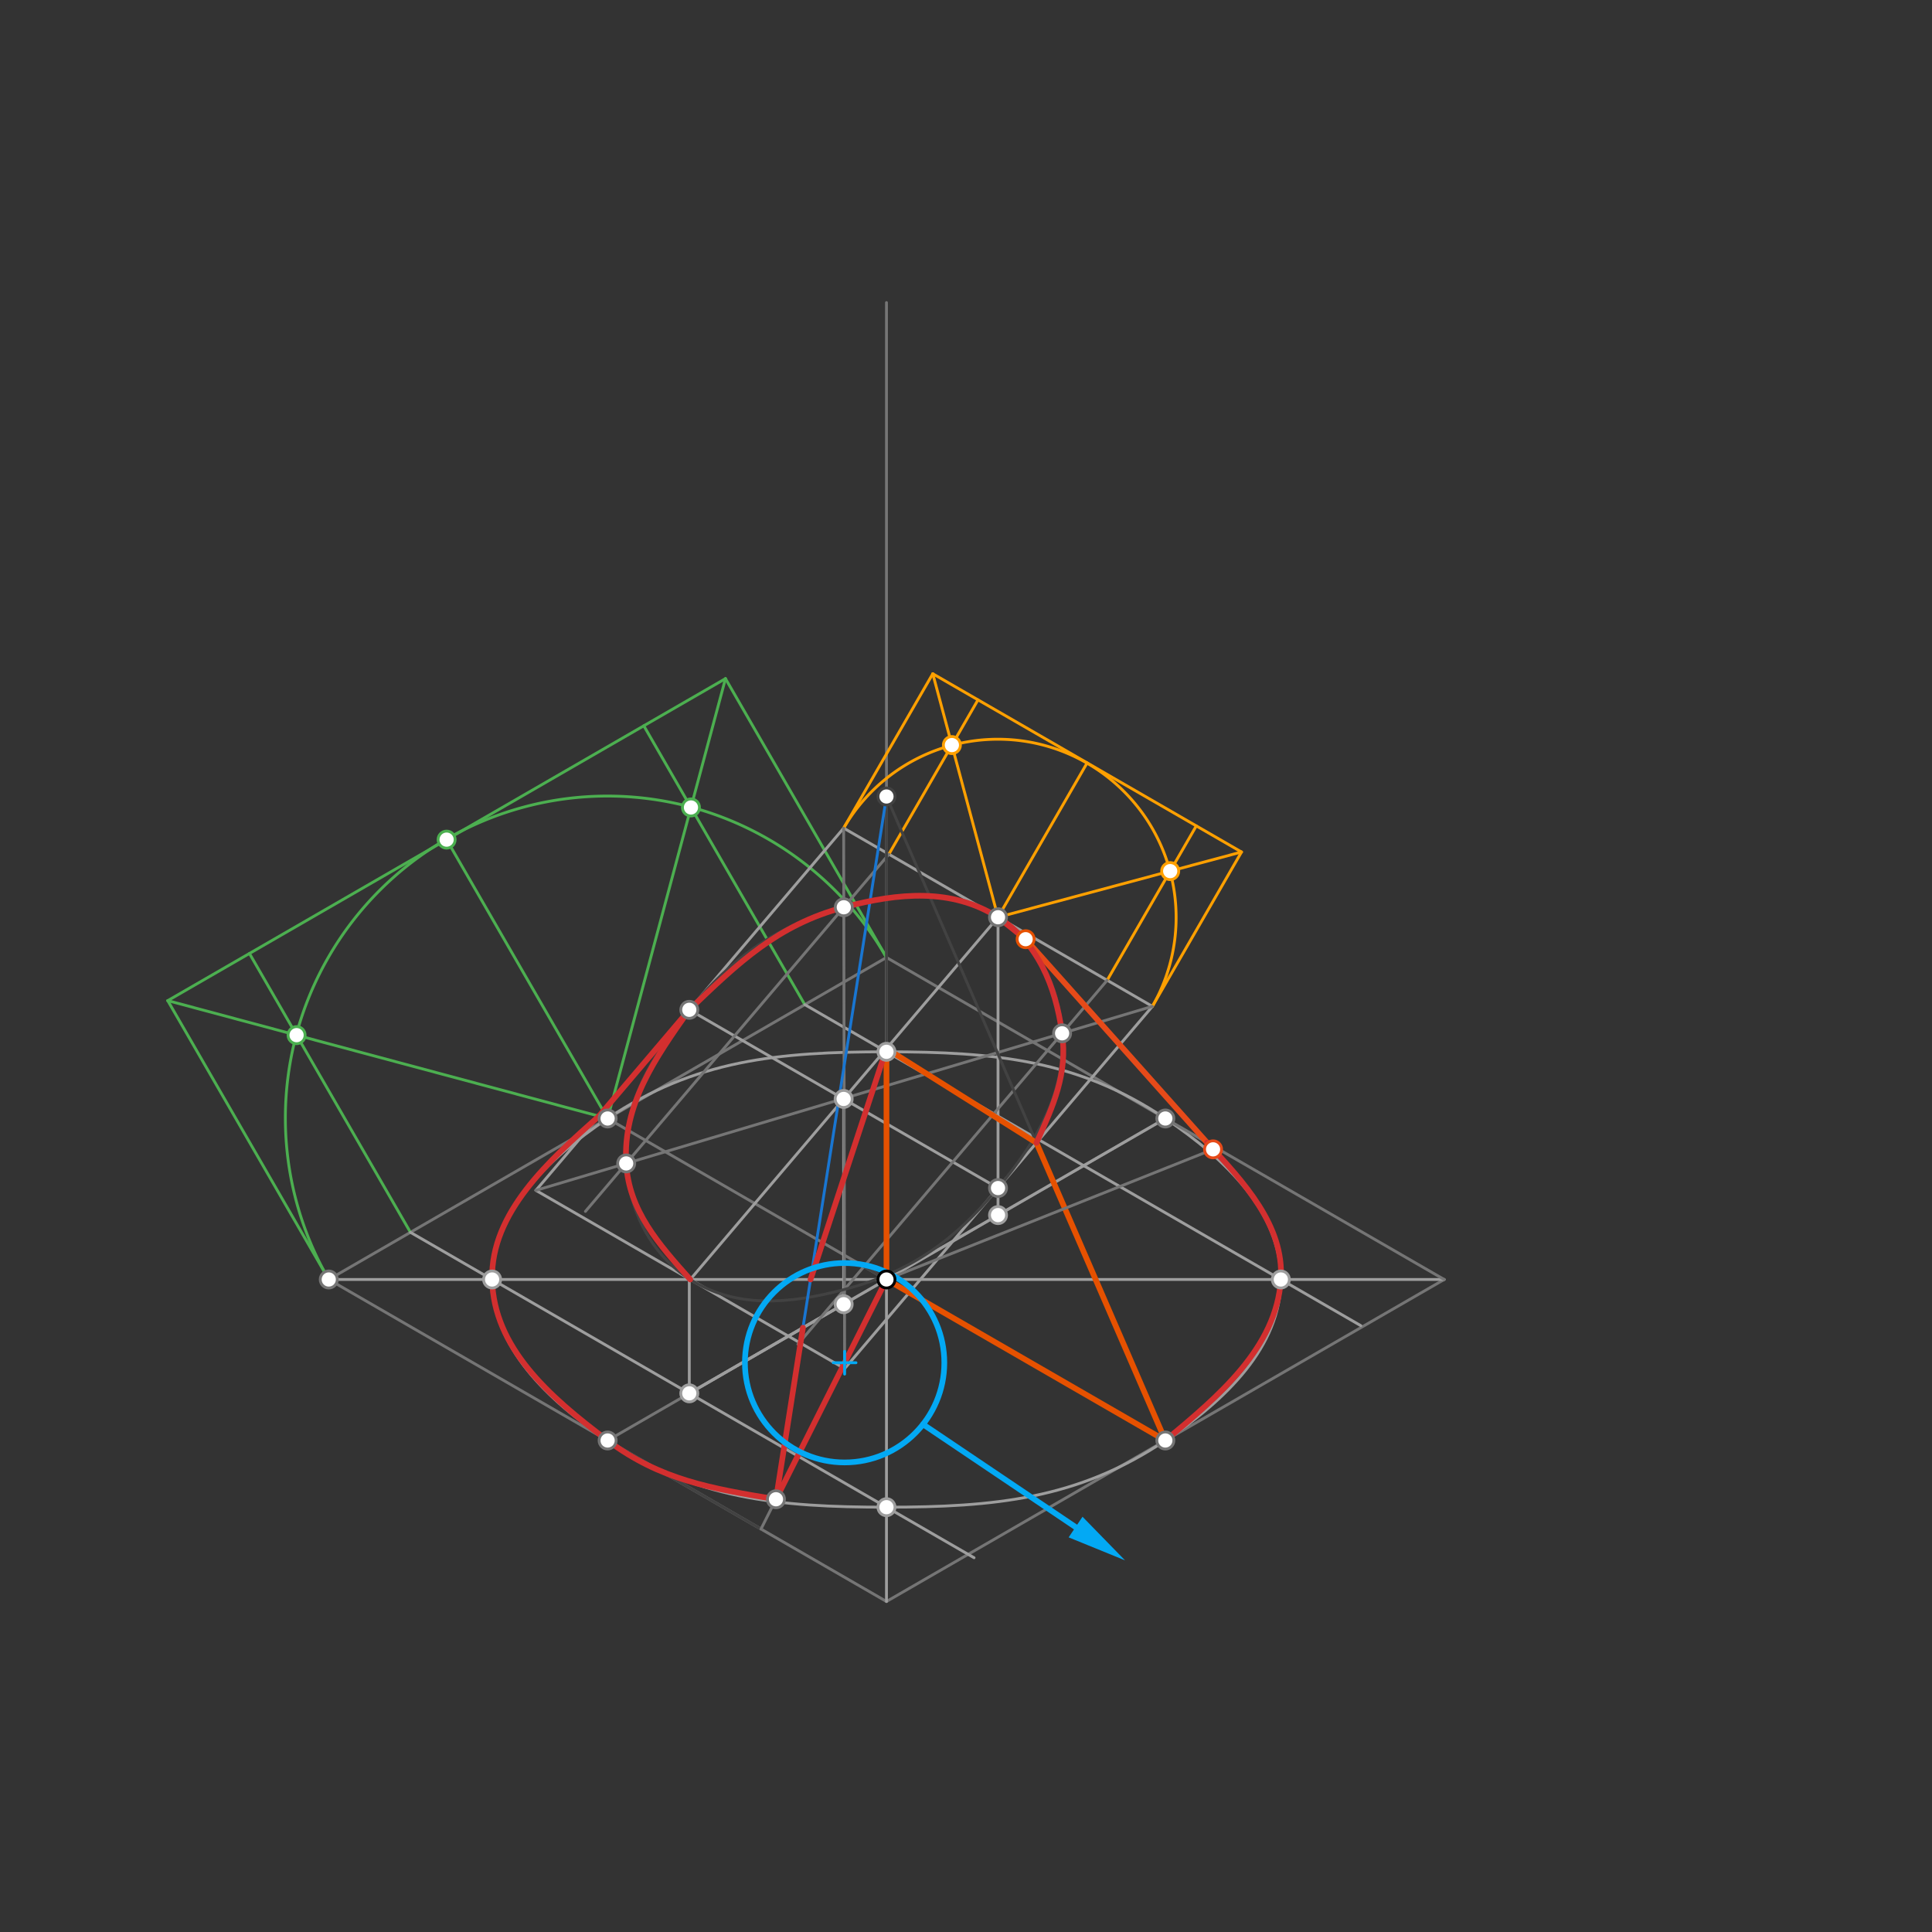 <svg xmlns="http://www.w3.org/2000/svg" class="svg--1it" height="100%" preserveAspectRatio="xMidYMid meet" viewBox="0 0 680.315 680.315" width="100%"><rect x="0" y="0" width="680.315" height="680.315" fill="#333333" stroke="none"/><defs><marker id="marker-arrow" markerHeight="16" markerUnits="userSpaceOnUse" markerWidth="24" orient="auto-start-reverse" refX="24" refY="4" viewBox="0 0 24 8"><path d="M 0 0 L 24 4 L 0 8 z" stroke="inherit"></path></marker></defs><g class="aux-layer--1FB"></g><g class="main-layer--3Vd"><g class="element--2qn"><line stroke="#757575" stroke-dasharray="none" stroke-linecap="round" stroke-width="1" x1="312.156" x2="312.156" y1="450.547" y2="106.547"></line></g><g class="element--2qn"><line stroke="#757575" stroke-dasharray="none" stroke-linecap="round" stroke-width="1" x1="312.156" x2="213.961" y1="450.547" y2="507.24"></line></g><g class="element--2qn"><line stroke="#757575" stroke-dasharray="none" stroke-linecap="round" stroke-width="1" x1="312.156" x2="410.351" y1="450.547" y2="507.24"></line></g><g class="element--2qn"><line stroke="#757575" stroke-dasharray="none" stroke-linecap="round" stroke-width="1" x1="312.156" x2="410.351" y1="450.547" y2="393.854"></line></g><g class="element--2qn"><line stroke="#757575" stroke-dasharray="none" stroke-linecap="round" stroke-width="1" x1="312.156" x2="213.961" y1="450.547" y2="393.854"></line></g><g class="element--2qn"><line stroke="#757575" stroke-dasharray="none" stroke-linecap="round" stroke-width="1" x1="213.961" x2="312.156" y1="507.24" y2="563.933"></line></g><g class="element--2qn"><line stroke="#757575" stroke-dasharray="none" stroke-linecap="round" stroke-width="1" x1="213.961" x2="115.766" y1="507.24" y2="450.547"></line></g><g class="element--2qn"><line stroke="#757575" stroke-dasharray="none" stroke-linecap="round" stroke-width="1" x1="213.961" x2="115.766" y1="393.854" y2="450.547"></line></g><g class="element--2qn"><line stroke="#757575" stroke-dasharray="none" stroke-linecap="round" stroke-width="1" x1="410.351" x2="508.546" y1="507.24" y2="450.547"></line></g><g class="element--2qn"><line stroke="#757575" stroke-dasharray="none" stroke-linecap="round" stroke-width="1" x1="410.351" x2="312.156" y1="507.24" y2="563.933"></line></g><g class="element--2qn"><line stroke="#757575" stroke-dasharray="none" stroke-linecap="round" stroke-width="1" x1="213.961" x2="312.156" y1="393.854" y2="337.161"></line></g><g class="element--2qn"><line stroke="#757575" stroke-dasharray="none" stroke-linecap="round" stroke-width="1" x1="410.351" x2="312.156" y1="393.854" y2="337.161"></line></g><g class="element--2qn"><line stroke="#4CAF50" stroke-dasharray="none" stroke-linecap="round" stroke-width="1" x1="115.766" x2="59.073" y1="450.547" y2="352.352"></line></g><g class="element--2qn"><line stroke="#4CAF50" stroke-dasharray="none" stroke-linecap="round" stroke-width="1" x1="312.156" x2="255.463" y1="337.161" y2="238.966"></line></g><g class="element--2qn"><line stroke="#4CAF50" stroke-dasharray="none" stroke-linecap="round" stroke-width="1" x1="59.073" x2="157.268" y1="352.352" y2="295.659"></line></g><g class="element--2qn"><line stroke="#4CAF50" stroke-dasharray="none" stroke-linecap="round" stroke-width="1" x1="255.463" x2="157.268" y1="238.966" y2="295.659"></line></g><g class="element--2qn"><line stroke="#4CAF50" stroke-dasharray="none" stroke-linecap="round" stroke-width="1" x1="213.961" x2="157.268" y1="393.854" y2="295.659"></line></g><g class="element--2qn"><path d="M 115.766 450.547 A 113.386 113.386 0 1 1 312.156 337.161" fill="none" stroke="#4CAF50" stroke-dasharray="none" stroke-linecap="round" stroke-width="1"></path></g><g class="element--2qn"><line stroke="#4CAF50" stroke-dasharray="none" stroke-linecap="round" stroke-width="1" x1="213.961" x2="255.463" y1="393.854" y2="238.966"></line></g><g class="element--2qn"><line stroke="#4CAF50" stroke-dasharray="none" stroke-linecap="round" stroke-width="1" x1="213.961" x2="59.073" y1="393.854" y2="352.352"></line></g><g class="element--2qn"><line stroke="#4CAF50" stroke-dasharray="none" stroke-linecap="round" stroke-width="1" x1="104.439" x2="144.527" y1="364.508" y2="433.942"></line></g><g class="element--2qn"><line stroke="#4CAF50" stroke-dasharray="none" stroke-linecap="round" stroke-width="1" x1="104.439" x2="87.834" y1="364.508" y2="335.747"></line></g><g class="element--2qn"><line stroke="#4CAF50" stroke-dasharray="none" stroke-linecap="round" stroke-width="1" x1="243.308" x2="283.396" y1="284.332" y2="353.766"></line></g><g class="element--2qn"><line stroke="#4CAF50" stroke-dasharray="none" stroke-linecap="round" stroke-width="1" x1="243.308" x2="226.703" y1="284.332" y2="255.571"></line></g><g class="element--2qn"><line stroke="#9E9E9E" stroke-dasharray="none" stroke-linecap="round" stroke-width="1" x1="144.527" x2="342.998" y1="433.942" y2="548.529"></line></g><g class="element--2qn"><line stroke="#9E9E9E" stroke-dasharray="none" stroke-linecap="round" stroke-width="1" x1="283.396" x2="479.195" y1="353.766" y2="466.811"></line></g><g class="element--2qn"><line stroke="#9E9E9E" stroke-dasharray="none" stroke-linecap="round" stroke-width="1" x1="115.766" x2="508.546" y1="450.547" y2="450.547"></line></g><g class="element--2qn"><line stroke="#9E9E9E" stroke-dasharray="none" stroke-linecap="round" stroke-width="1" x1="312.156" x2="312.156" y1="337.161" y2="563.933"></line></g><g class="element--2qn"><path d="M 213.961 393.854 C 192.768 408.093, 173.288 426.784, 173.288 450.547 C 173.288 474.31, 192.768 493.001, 213.961 507.24 C 244.627 527.844, 274.034 530.723, 312.156 530.723 C 350.279 530.723, 379.685 527.844, 410.351 507.24 C 431.544 493.001, 451.025 474.31, 451.025 450.547 C 451.025 426.784, 431.544 408.093, 410.351 393.854 C 379.685 373.25, 350.279 370.371, 312.156 370.371 C 274.034 370.371, 244.627 373.25, 213.961 393.854" fill="none" stroke="#9E9E9E" stroke-linecap="round" stroke-width="1"></path></g><g class="element--2qn"><line stroke="#9E9E9E" stroke-dasharray="none" stroke-linecap="round" stroke-width="1" x1="410.351" x2="351.434" y1="393.854" y2="427.87"></line></g><g class="element--2qn"><line stroke="#9E9E9E" stroke-dasharray="none" stroke-linecap="round" stroke-width="1" x1="242.722" x2="351.434" y1="490.635" y2="427.87"></line></g><g class="element--2qn"><line stroke="#9E9E9E" stroke-dasharray="none" stroke-linecap="round" stroke-width="1" x1="351.434" x2="351.434" y1="427.87" y2="322.988"></line></g><g class="element--2qn"><line stroke="#9E9E9E" stroke-dasharray="none" stroke-linecap="round" stroke-width="1" x1="242.722" x2="242.722" y1="490.635" y2="450.95"></line></g><g class="element--2qn"><line stroke="#9E9E9E" stroke-dasharray="none" stroke-linecap="round" stroke-width="1" x1="242.722" x2="351.434" y1="450.95" y2="322.988"></line></g><g class="element--2qn"><line stroke="#9E9E9E" stroke-dasharray="none" stroke-linecap="round" stroke-width="1" x1="297.078" x2="297.078" y1="459.252" y2="386.969"></line></g><g class="element--2qn"><line stroke="#9E9E9E" stroke-dasharray="none" stroke-linecap="round" stroke-width="1" x1="242.722" x2="297.078" y1="490.635" y2="459.252"></line></g><g class="element--2qn"><line stroke="#9E9E9E" stroke-dasharray="none" stroke-linecap="round" stroke-width="1" x1="297.078" x2="351.434" y1="386.969" y2="418.351"></line></g><g class="element--2qn"><line stroke="#9E9E9E" stroke-dasharray="none" stroke-linecap="round" stroke-width="1" x1="297.078" x2="242.722" y1="386.969" y2="355.586"></line></g><g class="element--2qn"><line stroke="#9E9E9E" stroke-dasharray="none" stroke-linecap="round" stroke-width="1" x1="243.064" x2="297.42" y1="450.547" y2="481.929"></line></g><g class="element--2qn"><line stroke="#9E9E9E" stroke-dasharray="none" stroke-linecap="round" stroke-width="1" x1="243.064" x2="188.708" y1="450.547" y2="419.165"></line></g><g class="element--2qn"><line stroke="#9E9E9E" stroke-dasharray="none" stroke-linecap="round" stroke-width="1" x1="351.434" x2="405.79" y1="322.988" y2="354.37"></line></g><g class="element--2qn"><line stroke="#9E9E9E" stroke-dasharray="none" stroke-linecap="round" stroke-width="1" x1="351.434" x2="297.078" y1="322.988" y2="291.605"></line></g><g class="element--2qn"><line stroke="#9E9E9E" stroke-dasharray="none" stroke-linecap="round" stroke-width="1" x1="188.708" x2="242.722" y1="419.165" y2="355.586"></line></g><g class="element--2qn"><line stroke="#9E9E9E" stroke-dasharray="none" stroke-linecap="round" stroke-width="1" x1="242.722" x2="297.078" y1="355.586" y2="291.605"></line></g><g class="element--2qn"><line stroke="#9E9E9E" stroke-dasharray="none" stroke-linecap="round" stroke-width="1" x1="405.79" x2="297.42" y1="354.37" y2="481.929"></line></g><g class="element--2qn"><line stroke="#FFA000" stroke-dasharray="none" stroke-linecap="round" stroke-width="1" x1="297.078" x2="328.461" y1="291.605" y2="237.25"></line></g><g class="element--2qn"><line stroke="#FFA000" stroke-dasharray="none" stroke-linecap="round" stroke-width="1" x1="405.79" x2="437.172" y1="354.37" y2="300.014"></line></g><g class="element--2qn"><line stroke="#FFA000" stroke-dasharray="none" stroke-linecap="round" stroke-width="1" x1="328.461" x2="437.172" y1="237.25" y2="300.014"></line></g><g class="element--2qn"><line stroke="#FFA000" stroke-dasharray="none" stroke-linecap="round" stroke-width="1" x1="351.434" x2="382.817" y1="322.988" y2="268.632"></line></g><g class="element--2qn"><path d="M 297.078 291.605 A 62.765 62.765 0 0 1 405.79 354.37" fill="none" stroke="#FFA000" stroke-dasharray="none" stroke-linecap="round" stroke-width="1"></path></g><g class="element--2qn"><line stroke="#FFA000" stroke-dasharray="none" stroke-linecap="round" stroke-width="1" x1="328.461" x2="351.434" y1="237.25" y2="322.988"></line></g><g class="element--2qn"><line stroke="#FFA000" stroke-dasharray="none" stroke-linecap="round" stroke-width="1" x1="351.434" x2="437.172" y1="322.988" y2="300.014"></line></g><g class="element--2qn"><line stroke="#FFA000" stroke-dasharray="none" stroke-linecap="round" stroke-width="1" x1="335.19" x2="344.381" y1="262.362" y2="246.441"></line></g><g class="element--2qn"><line stroke="#FFA000" stroke-dasharray="none" stroke-linecap="round" stroke-width="1" x1="335.19" x2="312.999" y1="262.362" y2="300.797"></line></g><g class="element--2qn"><line stroke="#FFA000" stroke-dasharray="none" stroke-linecap="round" stroke-width="1" x1="412.06" x2="389.87" y1="306.743" y2="345.179"></line></g><g class="element--2qn"><line stroke="#FFA000" stroke-dasharray="none" stroke-linecap="round" stroke-width="1" x1="412.06" x2="421.252" y1="306.743" y2="290.823"></line></g><g class="element--2qn"><line stroke="#757575" stroke-dasharray="none" stroke-linecap="round" stroke-width="1" x1="389.87" x2="280.977" y1="345.179" y2="473.352"></line></g><g class="element--2qn"><line stroke="#757575" stroke-dasharray="none" stroke-linecap="round" stroke-width="1" x1="312.999" x2="206.141" y1="300.797" y2="426.576"></line></g><g class="element--2qn"><line stroke="#757575" stroke-dasharray="none" stroke-linecap="round" stroke-width="1" x1="188.708" x2="405.79" y1="419.165" y2="354.37"></line></g><g class="element--2qn"><line stroke="#757575" stroke-dasharray="none" stroke-linecap="round" stroke-width="1" x1="297.078" x2="297.42" y1="291.605" y2="481.929"></line></g><g class="element--2qn"><path d="M 243.064 450.547 C 229.182 441.738, 221.455 426.329, 220.499 409.676 C 219.302 388.816, 228.935 372.382, 242.722 355.586 C 258.118 336.832, 273.851 325.687, 297.128 319.478 C 316.528 314.303, 335.253 312.72, 351.434 322.988 C 365.317 331.797, 373.067 347.21, 373.999 363.859 C 375.177 384.892, 365.383 401.445, 351.434 418.351 C 336.111 436.923, 320.48 447.92, 297.37 454.057 C 277.959 459.212, 259.246 460.815, 243.064 450.547" fill="none" stroke="#424242" stroke-linecap="round" stroke-width="1"></path></g><g class="element--2qn"><line stroke="#424242" stroke-dasharray="none" stroke-linecap="round" stroke-width="1" x1="213.961" x2="267.968" y1="507.24" y2="538.421"></line></g><g class="element--2qn"><line stroke="#424242" stroke-dasharray="none" stroke-linecap="round" stroke-width="1" x1="410.351" x2="304.237" y1="507.24" y2="445.974"></line></g><g class="element--2qn"><line stroke="#424242" stroke-dasharray="none" stroke-linecap="round" stroke-width="1" x1="312.156" x2="312.156" y1="450.547" y2="280.468"></line></g><g class="element--2qn"><line stroke="#424242" stroke-dasharray="none" stroke-linecap="round" stroke-width="1" x1="312.156" x2="410.351" y1="280.468" y2="507.24"></line></g><g class="element--2qn"><line stroke="#E65100" stroke-dasharray="none" stroke-linecap="round" stroke-width="2" x1="312.156" x2="364.965" y1="369.221" y2="402.424"></line></g><g class="element--2qn"><line stroke="#E65100" stroke-dasharray="none" stroke-linecap="round" stroke-width="2" x1="364.965" x2="410.351" y1="402.424" y2="507.24"></line></g><g class="element--2qn"><line stroke="#E65100" stroke-dasharray="none" stroke-linecap="round" stroke-width="2" x1="410.351" x2="312.156" y1="507.24" y2="450.547"></line></g><g class="element--2qn"><line stroke="#E65100" stroke-dasharray="none" stroke-linecap="round" stroke-width="2" x1="312.156" x2="312.156" y1="450.547" y2="369.221"></line></g><g class="element--2qn"><line stroke="#757575" stroke-dasharray="none" stroke-linecap="round" stroke-width="1" x1="312.156" x2="427.156" y1="450.547" y2="404.719"></line></g><g class="element--2qn"><line stroke="#757575" stroke-dasharray="none" stroke-linecap="round" stroke-width="1" x1="410.351" x2="508.546" y1="393.854" y2="450.547"></line></g><g class="element--2qn"><line stroke="#757575" stroke-dasharray="none" stroke-linecap="round" stroke-width="1" x1="267.968" x2="312.156" y1="538.421" y2="450.547"></line></g><g class="element--2qn"><line stroke="#E64A19" stroke-dasharray="none" stroke-linecap="round" stroke-width="2" x1="361.156" x2="427.156" y1="330.719" y2="404.719"></line></g><g class="element--2qn"><line stroke="#1976D2" stroke-dasharray="none" stroke-linecap="round" stroke-width="1" x1="312.156" x2="273.242" y1="280.468" y2="527.934"></line></g><g class="element--2qn"><line stroke="#D32F2F" stroke-dasharray="none" stroke-linecap="round" stroke-width="2" x1="273.242" x2="282.741" y1="527.934" y2="467.53"></line></g><g class="element--2qn"><line stroke="#D32F2F" stroke-dasharray="none" stroke-linecap="round" stroke-width="2" x1="312.156" x2="285.411" y1="369.221" y2="450.547"></line></g><g class="element--2qn"><line stroke="#D32F2F" stroke-dasharray="none" stroke-linecap="round" stroke-width="2" x1="312.156" x2="273.242" y1="450.547" y2="527.934"></line></g><g class="element--2qn"><line stroke="#D32F2F" stroke-dasharray="none" stroke-linecap="round" stroke-width="2" x1="361.156" x2="351.434" y1="330.719" y2="322.988"></line></g><g class="element--2qn"><line stroke="#D32F2F" stroke-dasharray="none" stroke-linecap="round" stroke-width="2" x1="242.722" x2="210.907" y1="355.586" y2="393.036"></line></g><g class="element--2qn"><path d="M 210.907 393.036 C 193.327 408.7, 172.781 427.006, 173.288 450.547 C 173.802 474.448, 193.245 491.746, 213.961 507.24 C 232.603 521.182, 250.278 524.119, 273.242 527.934" fill="none" stroke="#D32F2F" stroke-linecap="round" stroke-width="2"></path></g><g class="element--2qn"><path d="M 410.351 507.24 C 428.946 491.77, 449.481 474.686, 451.025 450.547 C 452.238 431.592, 437.954 416.232, 425.019 402.322" fill="none" stroke="#D32F2F" stroke-linecap="round" stroke-width="2"></path></g><g class="element--2qn"><path d="M 242.722 355.586 C 260.097 338.898, 273.851 325.687, 297.128 319.478 C 316.528 314.303, 335.253 312.72, 351.434 322.988 C 365.317 331.797, 371.67 346.982, 373.999 363.859 C 375.976 378.178, 370.942 389.263, 364.965 402.424" fill="none" stroke="#D32F2F" stroke-linecap="round" stroke-width="2"></path></g><g class="element--2qn"><path d="M 242.722 355.586 C 230.686 372.665, 219.302 388.816, 220.499 409.676 C 221.455 426.329, 231.958 438.1, 243.064 450.547" fill="none" stroke="#D32F2F" stroke-linecap="round" stroke-width="2"></path></g><g class="element--2qn"><g class="center--1s5"><line x1="293.416" y1="479.859" x2="301.416" y2="479.859" stroke="#03A9F4" stroke-width="1" stroke-linecap="round"></line><line x1="297.416" y1="475.859" x2="297.416" y2="483.859" stroke="#03A9F4" stroke-width="1" stroke-linecap="round"></line><circle class="hit--230" cx="297.416" cy="479.859" r="4" stroke="none" fill="transparent"></circle></g><circle cx="297.416" cy="479.859" fill="none" r="35.107" stroke="#03A9F4" stroke-dasharray="none" stroke-width="2"></circle></g><g class="element--2qn"><line stroke="#03A9F4" stroke-dasharray="none" stroke-linecap="round" stroke-width="2" x1="325.02" x2="378.743" y1="501.552" y2="537.722"></line><path d="M396.162,549.45 l21,4.375 l0,-8.75 z" fill="#03A9F4" stroke="#03A9F4" stroke-width="0" transform="rotate(213.951, 396.162, 549.45)"></path></g><g class="element--2qn"><circle cx="312.156" cy="450.547" r="3" stroke="#000000" stroke-width="1" fill="#ffffff"></circle>}</g><g class="element--2qn"><circle cx="213.961" cy="507.24" r="3" stroke="#757575" stroke-width="1" fill="#ffffff"></circle>}</g><g class="element--2qn"><circle cx="410.351" cy="507.24" r="3" stroke="#757575" stroke-width="1" fill="#ffffff"></circle>}</g><g class="element--2qn"><circle cx="410.351" cy="393.854" r="3" stroke="#757575" stroke-width="1" fill="#ffffff"></circle>}</g><g class="element--2qn"><circle cx="213.961" cy="393.854" r="3" stroke="#757575" stroke-width="1" fill="#ffffff"></circle>}</g><g class="element--2qn"><circle cx="115.766" cy="450.547" r="3" stroke="#757575" stroke-width="1" fill="#ffffff"></circle>}</g><g class="element--2qn"><circle cx="104.439" cy="364.508" r="3" stroke="#4CAF50" stroke-width="1" fill="#ffffff"></circle>}</g><g class="element--2qn"><circle cx="243.308" cy="284.332" r="3" stroke="#4CAF50" stroke-width="1" fill="#ffffff"></circle>}</g><g class="element--2qn"><circle cx="157.268" cy="295.659" r="3" stroke="#4CAF50" stroke-width="1" fill="#ffffff"></circle>}</g><g class="element--2qn"><circle cx="173.288" cy="450.547" r="3" stroke="#9E9E9E" stroke-width="1" fill="#ffffff"></circle>}</g><g class="element--2qn"><circle cx="312.156" cy="530.723" r="3" stroke="#9E9E9E" stroke-width="1" fill="#ffffff"></circle>}</g><g class="element--2qn"><circle cx="451.025" cy="450.547" r="3" stroke="#9E9E9E" stroke-width="1" fill="#ffffff"></circle>}</g><g class="element--2qn"><circle cx="312.156" cy="370.371" r="3" stroke="#9E9E9E" stroke-width="1" fill="#ffffff"></circle>}</g><g class="element--2qn"><circle cx="351.434" cy="427.87" r="3" stroke="#9E9E9E" stroke-width="1" fill="#ffffff"></circle>}</g><g class="element--2qn"><circle cx="242.722" cy="490.635" r="3" stroke="#9E9E9E" stroke-width="1" fill="#ffffff"></circle>}</g><g class="element--2qn"><circle cx="297.078" cy="459.252" r="3" stroke="#9E9E9E" stroke-width="1" fill="#ffffff"></circle>}</g><g class="element--2qn"><circle cx="297.078" cy="386.969" r="3" stroke="#9E9E9E" stroke-width="1" fill="#ffffff"></circle>}</g><g class="element--2qn"><circle cx="335.19" cy="262.362" r="3" stroke="#FFA000" stroke-width="1" fill="#ffffff"></circle>}</g><g class="element--2qn"><circle cx="412.06" cy="306.743" r="3" stroke="#FFA000" stroke-width="1" fill="#ffffff"></circle>}</g><g class="element--2qn"><circle cx="220.499" cy="409.676" r="3" stroke="#757575" stroke-width="1" fill="#ffffff"></circle>}</g><g class="element--2qn"><circle cx="351.434" cy="418.351" r="3" stroke="#757575" stroke-width="1" fill="#ffffff"></circle>}</g><g class="element--2qn"><circle cx="242.722" cy="355.586" r="3" stroke="#757575" stroke-width="1" fill="#ffffff"></circle>}</g><g class="element--2qn"><circle cx="297.128" cy="319.478" r="3" stroke="#757575" stroke-width="1" fill="#ffffff"></circle>}</g><g class="element--2qn"><circle cx="373.999" cy="363.859" r="3" stroke="#757575" stroke-width="1" fill="#ffffff"></circle>}</g><g class="element--2qn"><circle cx="351.434" cy="322.988" r="3" stroke="#757575" stroke-width="1" fill="#ffffff"></circle>}</g><g class="element--2qn"><circle cx="312.156" cy="280.468" r="3" stroke="#424242" stroke-width="1" fill="#ffffff"></circle>}</g><g class="element--2qn"><circle cx="361.156" cy="330.719" r="3" stroke="#E65100" stroke-width="1" fill="#ffffff"></circle>}</g><g class="element--2qn"><circle cx="273.242" cy="527.934" r="3" stroke="#757575" stroke-width="1" fill="#ffffff"></circle>}</g><g class="element--2qn"><circle cx="427.156" cy="404.719" r="3" stroke="#E64A19" stroke-width="1" fill="#ffffff"></circle>}</g></g><g class="snaps-layer--2PT"></g><g class="temp-layer--rAP"></g></svg>